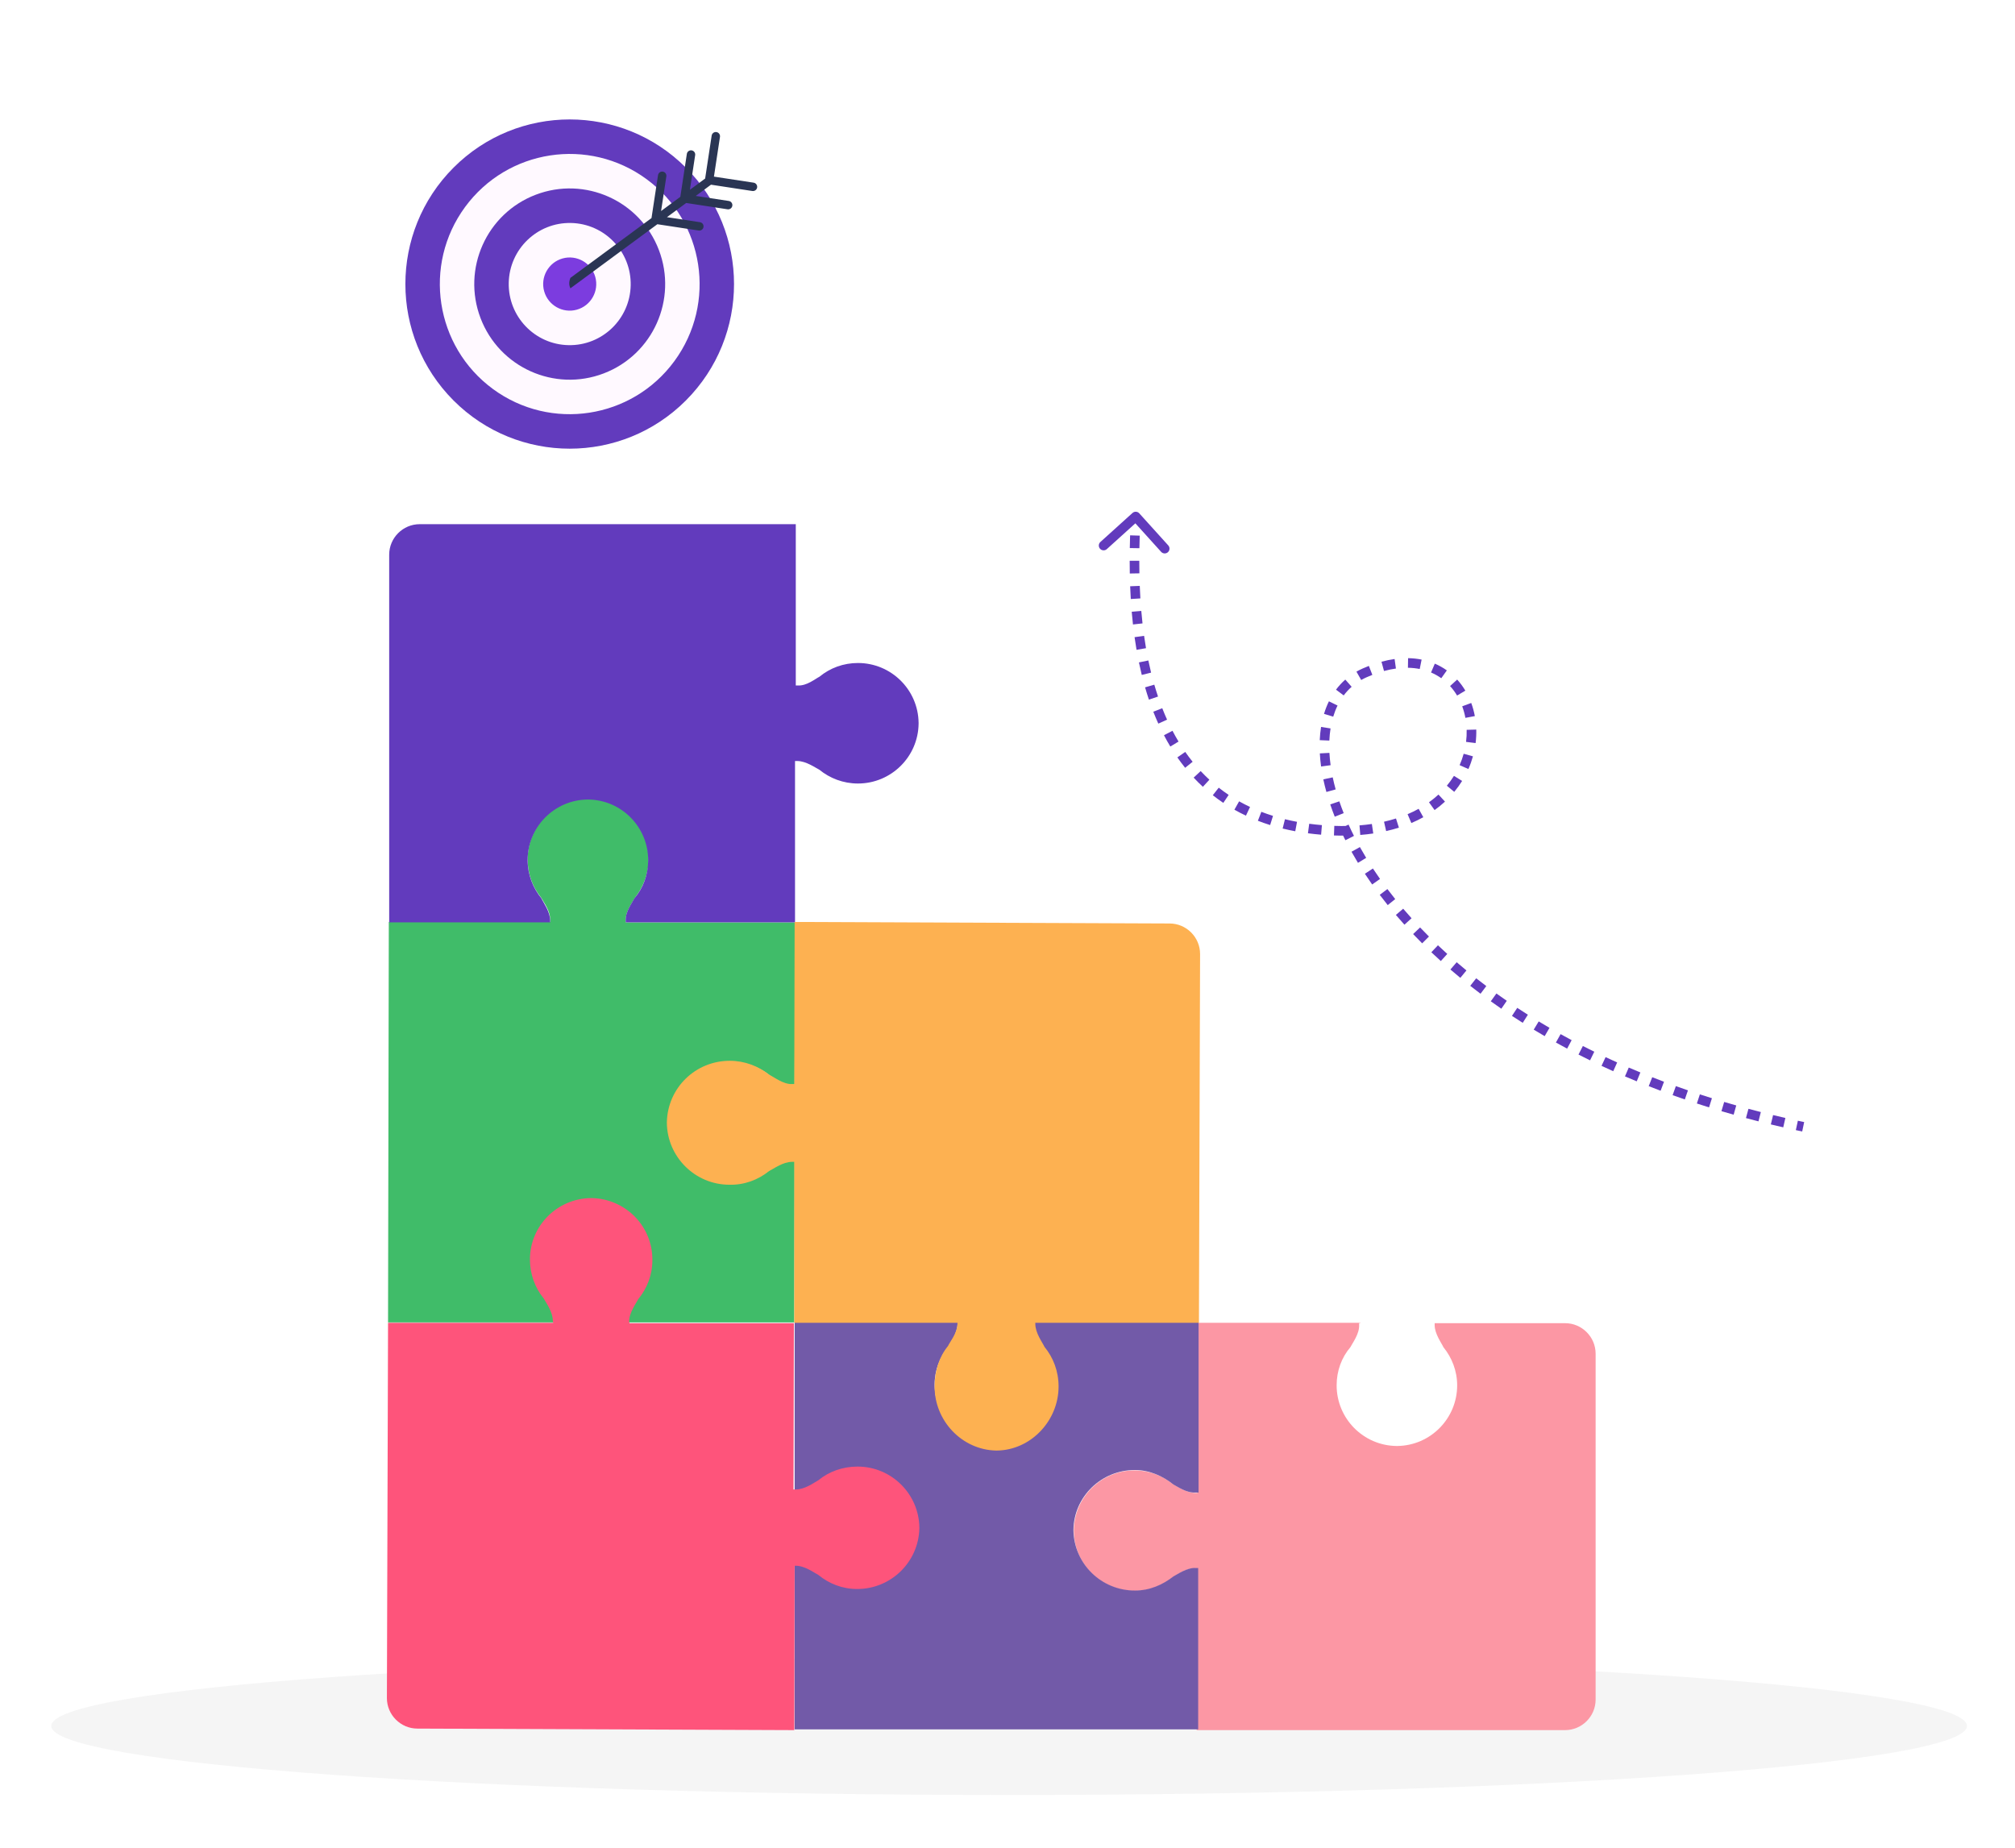 <svg xmlns:xlink="http://www.w3.org/1999/xlink" xmlns="http://www.w3.org/2000/svg" width="629" height="577" viewBox="0 0 629 577" fill="none"><rect width="629" height="577" fill="white"/><path d="M315 560.366C480.133 560.366 614 550.716 614 538.812C614 526.908 480.133 517.257 315 517.257C149.867 517.257 16 526.908 16 538.812C16 550.716 149.867 560.366 315 560.366Z" fill="#E0E0E0" fill-opacity="0.31"/><g clip-path="url(#clip0)"><path d="M248.054 338.9L248.173 287.941H195.309C195.309 287.703 195.309 287.345 195.309 287.226C195.309 284.488 197.452 281.63 198.166 280.321C200.786 276.987 202.452 272.82 202.452 268.295C202.452 257.818 194.118 249.364 183.76 249.245H183.64H183.521C173.163 249.364 164.709 257.818 164.709 268.295C164.709 272.82 166.257 276.987 168.996 280.321C169.591 281.511 171.853 284.369 171.734 287.226C171.734 287.345 171.734 287.584 171.734 287.822H121.37L121.132 412.838H247.935L248.054 361.76V362.236C247.816 362.236 247.697 362.236 247.458 362.236C244.72 362.236 241.743 364.379 240.553 365.094C237.219 367.713 233.052 369.38 228.527 369.38C218.169 369.38 209.715 361.046 209.477 350.568V350.449V350.33C209.715 339.971 218.169 331.637 228.527 331.637C233.052 331.637 237.219 333.185 240.553 335.923C241.743 336.519 244.72 338.781 247.458 338.781C247.697 338.781 247.816 338.781 248.054 338.781V339.257C248.054 339.019 248.054 339.019 248.054 338.9Z" fill="#40BC69"/><path d="M424.505 412.958H373.785V466.06C373.546 466.06 373.189 466.06 373.07 466.06C370.332 466.06 367.355 463.917 366.164 463.321C362.95 460.702 358.783 459.035 354.139 459.035C343.781 459.035 335.327 467.369 335.208 477.728V477.847V477.966C335.327 488.325 343.781 496.659 354.139 496.659C358.663 496.659 362.831 495.111 366.164 492.373C367.355 491.777 370.094 489.515 372.832 489.634C372.951 489.634 373.308 489.634 373.546 489.634V540.117H488.562C493.8 540.117 498.087 535.831 498.087 530.592V422.602C498.087 417.363 493.8 413.077 488.562 413.077H447.366H447.842C447.842 413.315 447.842 413.434 447.842 413.672C447.842 416.41 449.985 419.268 450.58 420.578C453.2 423.792 454.867 427.96 454.867 432.484C454.867 442.842 446.532 451.296 436.174 451.415H436.055H435.936C425.577 451.296 417.243 442.842 417.243 432.484C417.243 427.96 418.79 423.792 421.529 420.578C422.124 419.387 424.386 416.41 424.267 413.672C424.267 413.434 424.267 413.315 424.267 413.077H424.744C424.625 412.958 424.505 412.958 424.505 412.958Z" fill="#FC97A4"/><path d="M195.071 287.941H248.173V237.577C248.411 237.577 248.768 237.577 248.887 237.577C251.626 237.577 254.602 239.72 255.793 240.315C259.008 242.935 263.175 244.602 267.818 244.602C278.177 244.602 286.63 236.267 286.749 225.909V225.79V225.671C286.63 215.312 278.177 206.978 267.818 206.978C263.294 206.978 259.127 208.526 255.793 211.264C254.602 211.859 251.864 214.122 249.125 214.002C249.006 214.002 248.649 214.002 248.411 214.002V163.639H131.014C125.776 163.639 121.489 167.925 121.489 173.164V287.941H172.21H171.734C171.734 287.703 171.734 287.584 171.734 287.346C171.734 284.607 169.591 281.75 168.996 280.44C166.376 277.225 164.709 273.058 164.709 268.534C164.709 258.175 173.044 249.721 183.402 249.602H183.521H183.64C193.999 249.721 202.333 258.175 202.333 268.534C202.333 273.058 200.786 277.225 198.047 280.44C197.452 281.63 195.19 284.607 195.309 287.346C195.309 287.584 195.309 287.703 195.309 287.941H194.832C194.952 287.941 194.952 287.941 195.071 287.941Z" fill="#623BBD"/><path d="M374.023 539.998V489.515C373.785 489.515 373.428 489.515 373.309 489.515C370.57 489.277 367.475 491.539 366.284 492.135C362.95 494.754 358.902 496.54 354.259 496.54C343.781 496.54 335.328 488.206 335.089 477.847V477.728V477.609C335.209 467.25 343.781 458.916 354.259 458.916C358.783 458.916 363.069 460.821 366.284 463.44C367.475 464.036 370.451 466.179 373.19 465.941C373.309 465.941 373.904 465.941 374.142 465.941V412.838H322.112H321.992H322.469C322.469 413.077 322.469 413.196 322.469 413.434C322.469 416.172 324.612 419.03 325.326 420.339C327.946 423.554 329.613 427.721 329.613 432.246C329.613 442.604 321.159 451.058 310.801 451.177H310.681H310.562C300.085 451.058 291.75 442.604 291.75 432.246C291.75 427.721 293.417 423.554 296.037 420.339C296.632 419.149 298.894 416.172 298.894 413.434C298.894 413.196 298.894 413.077 298.894 412.838H299.37H248.054V539.879H374.023V539.998Z" fill="#725AA8"/><path d="M374.261 412.957H323.183C323.183 413.315 323.183 413.196 323.183 413.315C323.183 416.172 325.445 419.149 326.041 420.458C328.779 423.792 330.446 428.078 330.446 432.841C330.446 443.557 321.754 452.725 311.158 452.844H311.039H310.919C300.204 452.605 291.631 443.438 291.75 432.722C291.75 428.078 293.179 423.554 295.917 420.22C296.632 418.672 298.656 416.529 298.894 413.315C298.894 413.196 298.894 413.315 298.894 412.957H247.935V362.713C247.697 362.713 247.34 362.713 247.221 362.713C244.363 362.713 241.386 364.975 240.077 365.57C236.743 368.309 232.338 369.976 227.694 369.856C216.978 369.856 208.287 361.165 208.168 350.568V350.449V350.33C208.406 339.614 217.097 331.161 227.813 331.161C232.457 331.161 236.743 332.828 240.196 335.566C241.505 336.162 244.482 338.543 247.221 338.424C247.34 338.424 247.697 338.424 247.935 338.424L248.054 287.822L365.093 288.298C370.332 288.298 374.618 292.584 374.618 297.823L374.261 412.957Z" fill="#FDB151"/><path d="M121.132 412.957H172.687C172.687 412.719 172.568 412.481 172.568 412.362C172.568 409.504 170.425 406.647 169.71 405.337C166.972 402.003 165.424 397.717 165.424 393.193C165.424 382.596 173.996 374.143 184.474 374.023H184.593H184.712C195.309 374.262 203.762 382.834 203.643 393.431C203.643 398.074 201.976 402.241 199.238 405.575C198.643 406.766 196.38 409.742 196.38 412.6C196.38 412.719 196.499 412.838 196.499 413.076H247.816L247.697 464.988C247.935 464.988 248.292 464.988 248.411 464.988C251.269 464.988 254.126 462.845 255.436 462.13C258.77 459.392 263.056 457.844 267.699 457.844C278.296 457.844 286.869 466.417 286.988 476.894V477.013V477.132C286.749 487.61 278.177 496.063 267.58 496.063C262.937 496.063 258.77 494.397 255.436 491.658C254.245 491.063 251.269 488.801 248.411 488.801C248.292 488.801 248.292 488.801 248.054 488.801L247.935 540.117L130.3 539.641C125.061 539.641 120.775 535.354 120.775 530.116L121.132 412.957Z" fill="#FE547B"/></g><path d="M214.109 125.019C234.141 104.949 234.141 72.409 214.109 52.34C194.078 32.27 161.6 32.27 141.568 52.34C121.536 72.409 121.536 104.949 141.568 125.019C161.6 145.089 194.078 145.089 214.109 125.019Z" fill="#623BBD"/><path d="M210.531 112.717C223.78 94.631 219.886 69.209 201.835 55.935C183.783 42.661 158.409 46.562 145.16 64.648C131.911 82.734 135.804 108.156 153.856 121.43C171.908 134.704 197.282 130.803 210.531 112.717Z" fill="#FFF9FF"/><path d="M188.457 116.572C203.831 110.699 211.541 93.451 205.679 78.049C199.817 62.646 182.602 54.921 167.228 60.794C151.855 66.668 144.144 83.915 150.007 99.318C155.869 114.72 173.084 122.446 188.457 116.572Z" fill="#623BBD"/><path d="M196.876 89.066C197.089 78.534 188.739 69.823 178.226 69.61C167.714 69.397 159.02 77.763 158.807 88.295C158.595 98.828 166.945 107.538 177.457 107.751C187.97 107.964 196.664 99.598 196.876 89.066Z" fill="#FFF9FF"/><path d="M180.077 96.673C175.678 97.909 171.096 95.328 169.862 90.921C168.629 86.513 171.204 81.923 175.603 80.687C180.002 79.451 184.584 82.031 185.818 86.439C187.052 90.846 184.476 95.437 180.077 96.673Z" fill="#7C3CDF"/><path d="M235.246 57.026L222.862 55.138L224.747 42.73C224.856 42.011 224.364 41.341 223.647 41.231C222.93 41.122 222.261 41.615 222.152 42.334L220.115 55.74L215.36 59.246L217.001 48.44C217.111 47.721 216.618 47.051 215.901 46.942C215.184 46.832 214.515 47.326 214.406 48.044L212.37 61.45L206.364 65.878L208.005 55.072C208.114 54.353 207.622 53.683 206.905 53.574C206.188 53.464 205.519 53.958 205.41 54.676L203.373 68.082L178.05 86.75C177.48 88.23 177.683 89.18 178.05 90.016L205.202 70.001L218.11 71.968C218.827 72.078 219.496 71.584 219.605 70.866C219.714 70.149 219.222 69.477 218.505 69.368L208.193 67.796L214.199 63.369L227.106 65.338C227.823 65.447 228.492 64.954 228.601 64.235C228.711 63.517 228.218 62.846 227.501 62.737L217.189 61.164L221.944 57.658L234.852 59.627C235.569 59.736 236.238 59.243 236.347 58.525C236.455 57.807 235.962 57.135 235.246 57.026Z" fill="#2A3554"/><path d="M425.958 210.074L425.349 208.703L425.958 210.074ZM410.479 258.89L410.639 257.398L410.479 258.89ZM355.633 160.252C355.077 159.637 354.129 159.589 353.514 160.145L343.498 169.196C342.883 169.751 342.835 170.7 343.391 171.314C343.946 171.929 344.895 171.977 345.509 171.422L354.413 163.376L362.458 172.28C363.013 172.895 363.962 172.943 364.577 172.387C365.191 171.832 365.239 170.883 364.684 170.269L355.633 160.252ZM353.022 161.182C352.989 161.824 352.958 162.479 352.928 163.145L355.925 163.28C355.955 162.62 355.986 161.971 356.018 161.334L353.022 161.182ZM352.773 167.124C352.732 168.415 352.698 169.74 352.675 171.095L355.674 171.146C355.697 169.808 355.731 168.498 355.772 167.22L352.773 167.124ZM352.64 175.066C352.639 176.371 352.65 177.698 352.675 179.043L355.675 178.988C355.65 177.663 355.639 176.354 355.64 175.067L352.64 175.066ZM352.788 183.023C352.839 184.337 352.904 185.664 352.986 187.003L355.98 186.82C355.9 185.505 355.836 184.2 355.786 182.907L352.788 183.023ZM353.276 190.98C353.388 192.297 353.517 193.622 353.666 194.951L356.647 194.618C356.502 193.316 356.375 192.017 356.265 190.725L353.276 190.98ZM354.165 198.914C354.35 200.229 354.555 201.547 354.781 202.864L357.738 202.354C357.516 201.069 357.316 199.782 357.135 198.496L354.165 198.914ZM355.526 206.795C355.797 208.101 356.091 209.405 356.41 210.703L359.323 209.986C359.013 208.726 358.727 207.458 358.464 206.187L355.526 206.795ZM357.444 214.578C357.816 215.864 358.215 217.143 358.642 218.411L361.485 217.453C361.072 216.228 360.687 214.991 360.327 213.745L357.444 214.578ZM360.016 222.191C360.505 223.443 361.026 224.681 361.579 225.903L364.312 224.667C363.781 223.494 363.281 222.303 362.81 221.098L360.016 222.191ZM363.344 229.531C363.968 230.725 364.626 231.901 365.322 233.055L367.891 231.506C367.228 230.406 366.599 229.284 366.003 228.142L363.344 229.531ZM367.523 236.451C368.293 237.558 369.102 238.641 369.952 239.696L372.289 237.815C371.484 236.815 370.717 235.789 369.985 234.737L367.523 236.451ZM372.609 242.762C373.528 243.747 374.488 244.702 375.49 245.625L377.522 243.418C376.577 242.547 375.671 241.646 374.802 240.715L372.609 242.762ZM378.583 248.26C379.637 249.09 380.732 249.886 381.87 250.648L383.538 248.154C382.465 247.436 381.432 246.685 380.439 245.903L378.583 248.26ZM385.328 252.775C386.49 253.431 387.691 254.052 388.933 254.636L390.211 251.922C389.035 251.369 387.9 250.782 386.802 250.162L385.328 252.775ZM392.659 256.232C393.898 256.712 395.173 257.158 396.485 257.569L397.381 254.706C396.131 254.315 394.919 253.89 393.743 253.435L392.659 256.232ZM400.39 258.658C401.67 258.973 402.982 259.257 404.327 259.508L404.877 256.559C403.586 256.318 402.33 256.047 401.108 255.745L400.39 258.658ZM408.288 260.138C408.958 260.227 409.635 260.308 410.32 260.381L410.639 257.398C409.979 257.328 409.327 257.249 408.683 257.164L408.288 260.138ZM410.32 260.381C411.02 260.456 411.712 260.522 412.396 260.58L412.647 257.59C411.986 257.535 411.317 257.471 410.639 257.398L410.32 260.381ZM416.409 260.821C417.819 260.872 419.193 260.884 420.532 260.858L420.475 257.859C419.193 257.883 417.873 257.872 416.516 257.823L416.409 260.821ZM424.62 260.66C426.015 260.549 427.367 260.395 428.678 260.201L428.239 257.233C426.997 257.417 425.712 257.563 424.382 257.669L424.62 260.66ZM432.699 259.453C434.078 259.141 435.404 258.782 436.677 258.378L435.77 255.518C434.58 255.896 433.336 256.234 432.037 256.527L432.699 259.453ZM440.567 256.941C441.877 256.384 443.121 255.775 444.3 255.12L442.843 252.497C441.757 253.1 440.608 253.663 439.392 254.18L440.567 256.941ZM447.819 252.895C448.982 252.062 450.063 251.178 451.065 250.252L449.028 248.049C448.119 248.89 447.134 249.695 446.071 250.457L447.819 252.895ZM453.956 247.206C454.869 246.106 455.688 244.966 456.415 243.796L453.866 242.213C453.212 243.267 452.473 244.295 451.648 245.289L453.956 247.206ZM458.376 240.078C458.95 238.775 459.421 237.451 459.791 236.117L456.901 235.313C456.569 236.509 456.146 237.698 455.631 238.869L458.376 240.078ZM460.622 231.978C460.799 230.564 460.867 229.154 460.83 227.762L457.831 227.842C457.864 229.082 457.803 230.341 457.645 231.606L460.622 231.978ZM460.385 223.554C460.122 222.146 459.745 220.774 459.258 219.456L456.444 220.496C456.871 221.652 457.204 222.86 457.437 224.105L460.385 223.554ZM457.422 215.604C456.686 214.37 455.834 213.212 454.87 212.152L452.65 214.171C453.475 215.077 454.208 216.073 454.846 217.141L457.422 215.604ZM451.648 209.288C450.494 208.465 449.239 207.756 447.89 207.181L446.713 209.94C447.862 210.43 448.927 211.032 449.907 211.73L451.648 209.288ZM443.769 205.912C442.425 205.643 441.016 205.492 439.545 205.468L439.497 208.468C440.792 208.488 442.021 208.621 443.181 208.853L443.769 205.912ZM435.338 205.734C434.012 205.918 432.646 206.199 431.243 206.581L432.031 209.476C433.318 209.125 434.558 208.871 435.751 208.706L435.338 205.734ZM427.303 207.888C426.659 208.139 426.007 208.41 425.349 208.703L426.567 211.445C427.184 211.17 427.792 210.917 428.392 210.683L427.303 207.888ZM425.349 208.703C424.685 208.998 424.043 209.322 423.424 209.674L424.907 212.282C425.439 211.979 425.992 211.7 426.567 211.445L425.349 208.703ZM419.945 212.156C418.873 213.102 417.907 214.154 417.047 215.304L419.449 217.101C420.188 216.112 421.016 215.212 421.93 214.405L419.945 212.156ZM414.834 218.94C414.229 220.177 413.719 221.487 413.304 222.863L416.176 223.73C416.547 222.5 416.999 221.341 417.529 220.257L414.834 218.94ZM412.379 226.937C412.168 228.268 412.032 229.646 411.97 231.067L414.967 231.196C415.024 229.883 415.15 228.619 415.342 227.406L412.379 226.937ZM411.996 235.197C412.067 236.532 412.198 237.897 412.388 239.29L415.361 238.884C415.181 237.569 415.058 236.286 414.992 235.038L411.996 235.197ZM413.085 243.296C413.357 244.592 413.678 245.908 414.047 247.242L416.939 246.441C416.585 245.166 416.28 243.911 416.021 242.679L413.085 243.296ZM415.245 251.129C415.674 252.393 416.144 253.671 416.657 254.961L419.445 253.853C418.951 252.61 418.498 251.38 418.087 250.166L415.245 251.129ZM418.232 258.667C418.777 259.872 419.358 261.086 419.975 262.307L422.653 260.954C422.055 259.77 421.492 258.595 420.965 257.43L418.232 258.667ZM421.885 265.902C422.526 267.051 423.198 268.206 423.902 269.366L426.466 267.809C425.781 266.681 425.128 265.558 424.506 264.441L421.885 265.902ZM426.057 272.777C426.787 273.889 427.546 275.003 428.334 276.12L430.785 274.39C430.016 273.3 429.276 272.214 428.565 271.131L426.057 272.777ZM430.696 279.355C431.502 280.423 432.334 281.492 433.194 282.562L435.532 280.682C434.692 279.636 433.878 278.591 433.091 277.548L430.696 279.355ZM435.733 285.629C436.599 286.645 437.489 287.661 438.404 288.675L440.632 286.666C439.735 285.672 438.864 284.678 438.017 283.684L435.733 285.629ZM441.116 291.603C442.035 292.569 442.977 293.533 443.941 294.495L446.06 292.371C445.114 291.428 444.191 290.482 443.29 289.535L441.116 291.603ZM446.802 297.279C447.77 298.197 448.759 299.113 449.769 300.026L451.78 297.801C450.789 296.904 449.818 296.005 448.868 295.103L446.802 297.279ZM452.757 302.664C453.77 303.537 454.803 304.407 455.855 305.273L457.762 302.957C456.727 302.105 455.712 301.25 454.716 300.392L452.757 302.664ZM458.952 307.765C460.003 308.591 461.072 309.414 462.16 310.231L463.963 307.834C462.892 307.029 461.84 306.22 460.807 305.407L458.952 307.765ZM465.364 312.589C466.444 313.366 467.541 314.139 468.656 314.907L470.358 312.436C469.26 311.68 468.18 310.919 467.116 310.154L465.364 312.589ZM471.974 317.144C473.078 317.873 474.199 318.597 475.335 319.315L476.939 316.78C475.818 316.071 474.714 315.358 473.626 314.64L471.974 317.144ZM478.766 321.439C479.891 322.12 481.03 322.795 482.185 323.466L483.691 320.872C482.553 320.21 481.429 319.544 480.32 318.873L478.766 321.439ZM485.694 325.46C486.846 326.101 488.012 326.737 489.193 327.367L490.604 324.72C489.439 324.098 488.289 323.471 487.152 322.839L485.694 325.46ZM492.74 329.219C493.93 329.827 495.133 330.429 496.351 331.025L497.67 328.331C496.468 327.743 495.28 327.148 494.106 326.548L492.74 329.219ZM499.927 332.74C501.132 333.306 502.351 333.865 503.583 334.419L504.812 331.682C503.595 331.136 502.392 330.583 501.201 330.024L499.927 332.74ZM507.248 336.03C508.459 336.551 509.682 337.066 510.918 337.575L512.06 334.801C510.839 334.298 509.63 333.789 508.434 333.275L507.248 336.03ZM514.661 339.083C515.888 339.566 517.126 340.042 518.376 340.513L519.433 337.705C518.197 337.24 516.973 336.769 515.76 336.291L514.661 339.083ZM522.12 341.891C523.38 342.344 524.651 342.791 525.934 343.231L526.908 340.394C525.639 339.958 524.381 339.516 523.135 339.068L522.12 341.891ZM529.695 344.493C530.951 344.904 532.219 345.31 533.497 345.709L534.391 342.845C533.126 342.45 531.872 342.049 530.628 341.642L529.695 344.493ZM537.364 346.887C538.623 347.261 539.892 347.629 541.172 347.99L541.988 345.103C540.721 344.745 539.465 344.381 538.219 344.011L537.364 346.887ZM545.017 349.05C546.309 349.396 547.611 349.737 548.923 350.071L549.663 347.164C548.364 346.833 547.074 346.496 545.795 346.152L545.017 349.05ZM552.781 351.027C554.063 351.336 555.354 351.639 556.655 351.936L557.322 349.011C556.033 348.717 554.754 348.417 553.484 348.11L552.781 351.027ZM560.587 352.807C561.247 352.949 561.909 353.089 562.574 353.228L563.187 350.291C562.528 350.153 561.872 350.014 561.218 349.874L560.587 352.807Z" fill="#623BBD"/><defs><clipPath id="clip0"><rect width="377.312" height="376.478" fill="white" transform="translate(120.775 163.639)"/></clipPath></defs></svg>